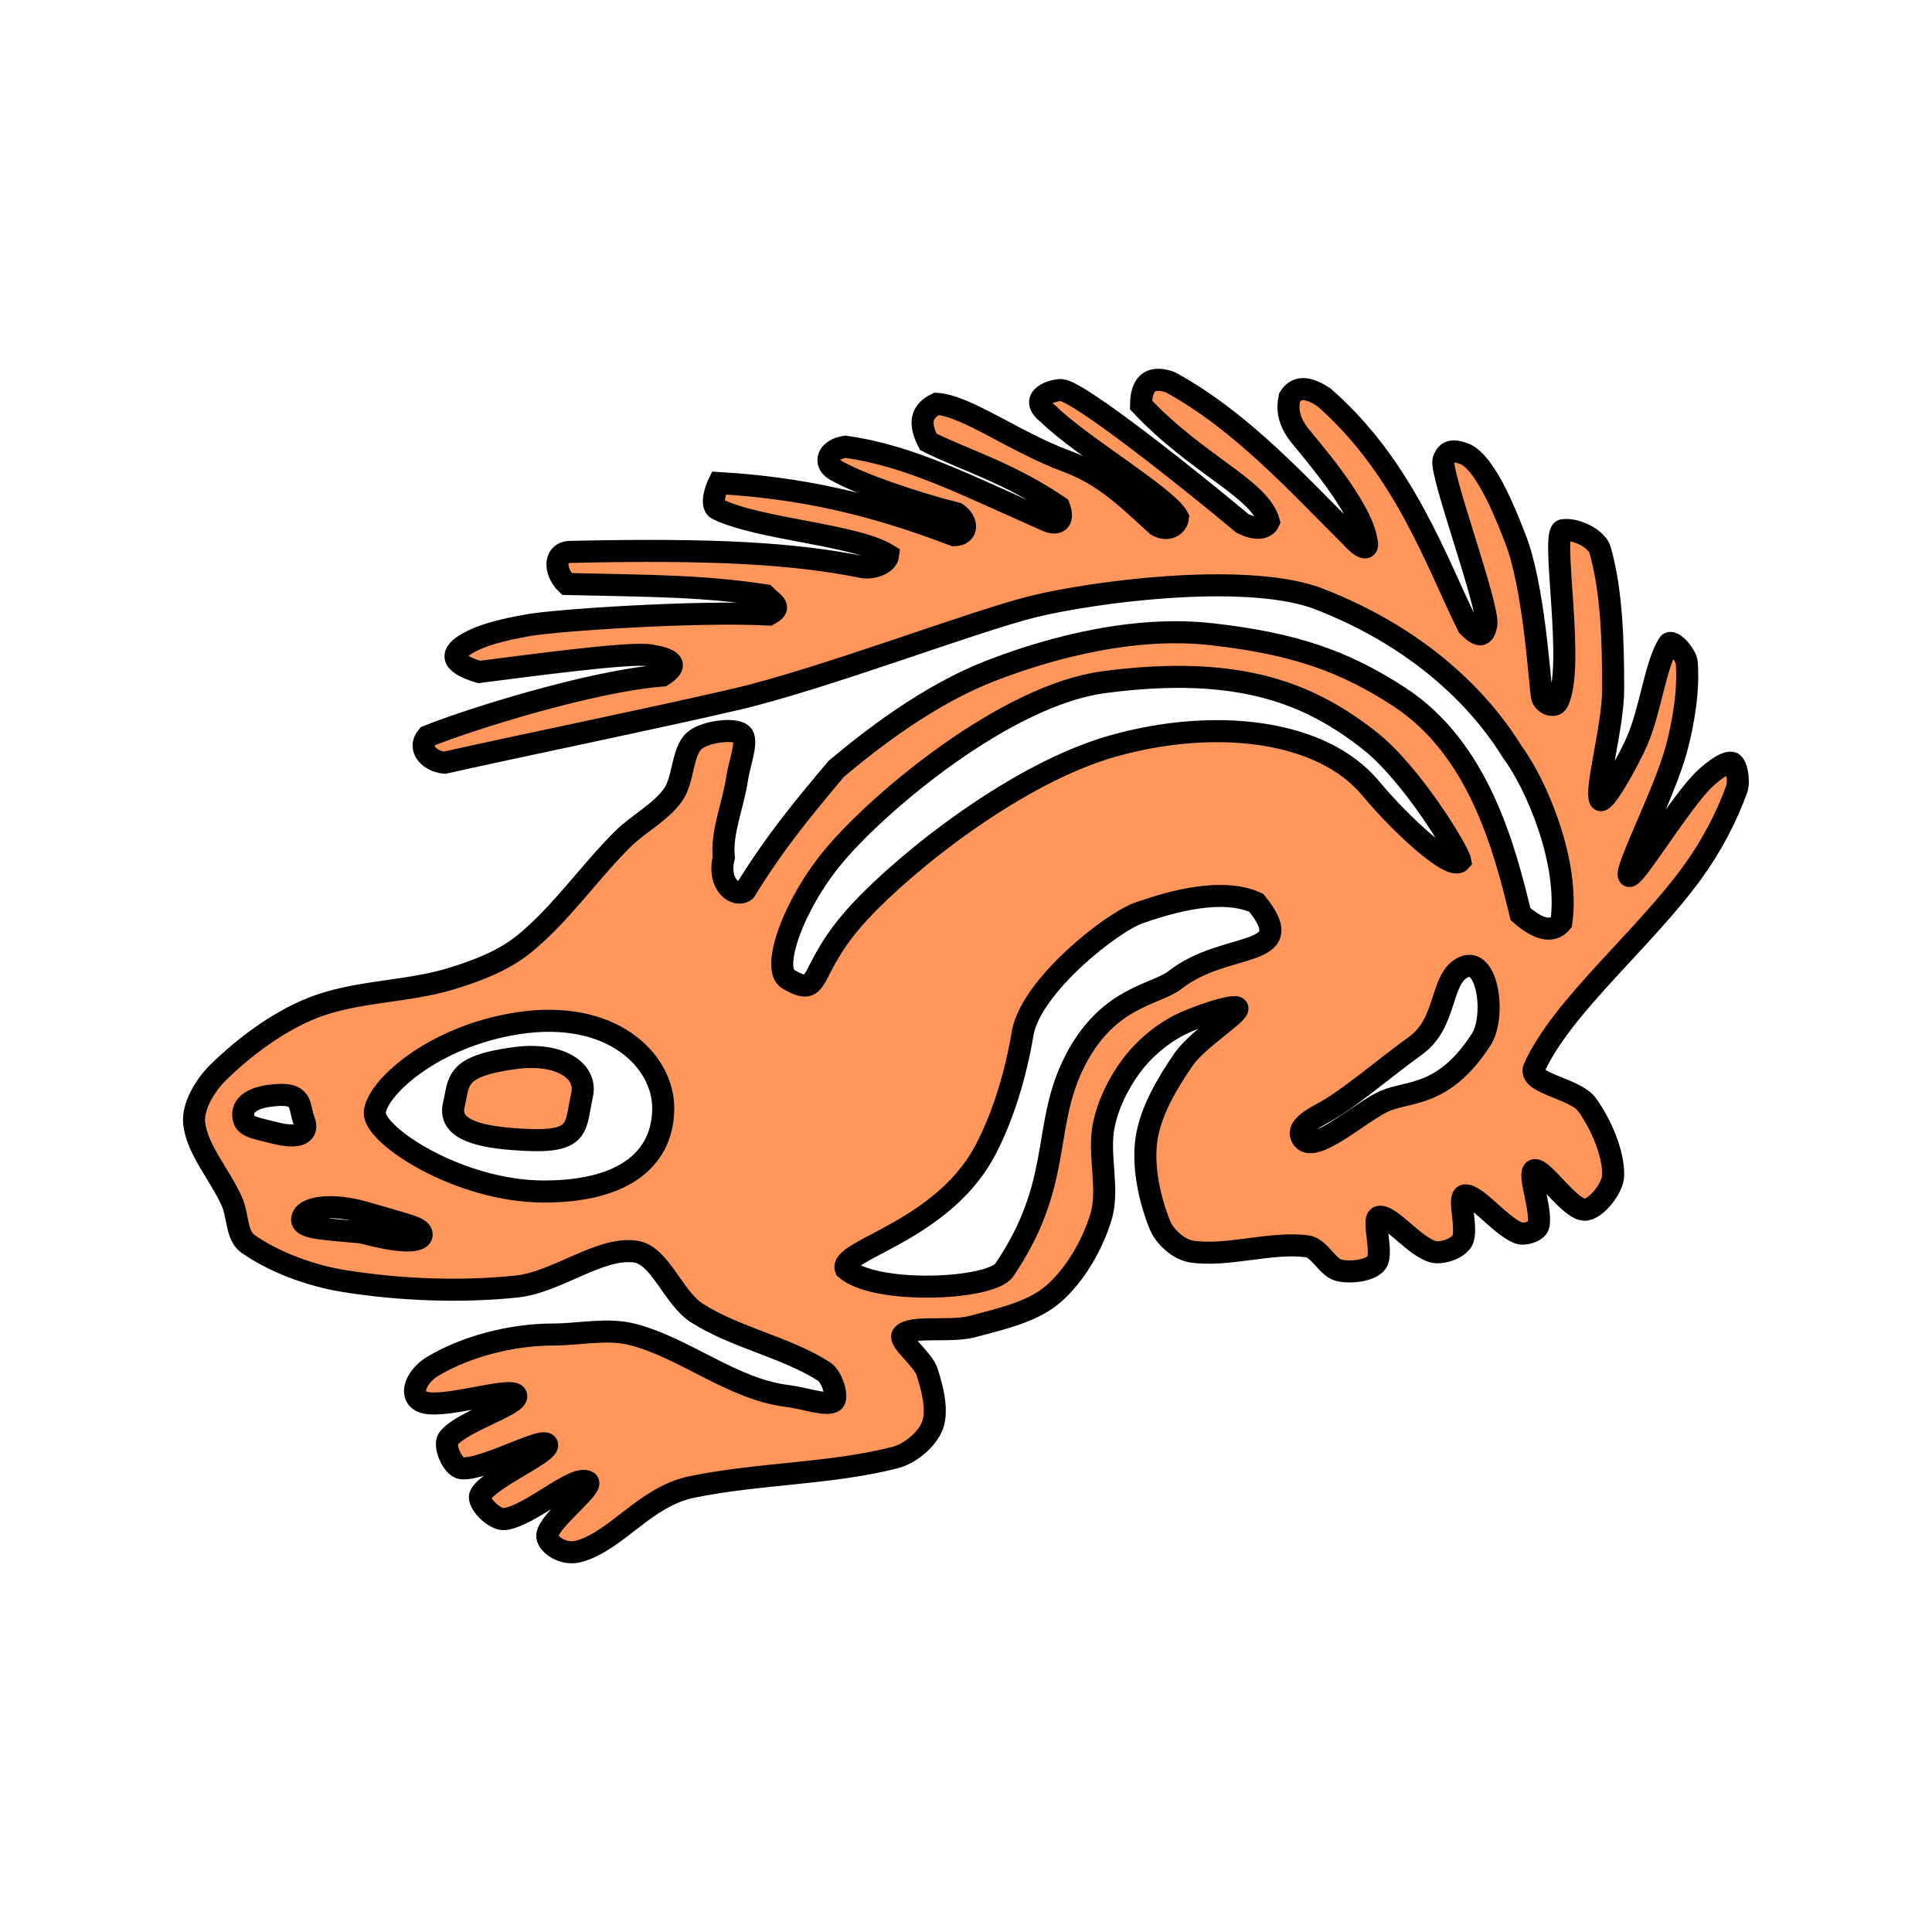 <?xml version="1.0" encoding="UTF-8" standalone="no"?>
<!DOCTYPE svg PUBLIC "-//W3C//DTD SVG 1.1//EN"
	"http://www.w3.org/Graphics/SVG/1.1/DTD/svg11.dtd">

<!-- Created with Sodipodi ("http://www.sodipodi.com/") -->
<svg xmlns="http://www.w3.org/2000/svg" xmlns:xlink="http://www.w3.org/1999/xlink" version="1.1" x="0" y="0" width="744.094" height="744.094" id="svg890">
  <defs id="defs892"/>
  <path d="M 285.69 282.797 C 282.83 280.295 271.416 281.755 267.439 285.271 C 262.553 289.594 263.424 300.394 259.099 306.319 C 254.153 313.099 245.723 317.292 239.625 323.39 C 226.631 336.384 215.871 352.177 201.826 363.592 C 193.894 370.035 183.567 373.975 173.69 376.962 C 156.331 382.211 136.729 381.613 120.118 388.297 C 106.852 393.633 94.164 403.148 84.057 413.022 C 79.052 417.914 74.098 426.081 74.786 432.595 C 75.853 442.673 84.79 452.596 89.326 462.798 C 91.658 468.05 91.038 475.874 95.389 478.957 C 105.422 486.069 119.557 491.311 132.48 493.381 C 154.012 496.832 177.033 497.718 198.758 495.524 C 214.464 493.939 231.098 480.042 244.774 482.046 C 254.334 483.447 259.184 499.835 268.469 505.743 C 283.391 515.236 303.083 518.992 317.393 528.252 C 320.595 530.324 322.891 538.463 321.011 539.74 C 318.259 541.606 309.336 538.367 303.499 537.679 C 282.219 535.174 264.152 519.318 243.744 513.984 C 233.932 511.419 223.14 513.984 212.839 513.984 C 196.844 513.984 178.975 518.76 166.477 526.347 C 160.693 529.857 157.177 537.155 162.355 539.74 C 169.452 543.281 197.266 533.662 198.8 537.427 C 200.238 540.957 177.339 547.633 172.659 554.164 C 170.715 556.881 174.443 565.207 177.809 565.496 C 186.46 566.237 209.326 553.201 210.693 556.346 C 212.026 559.418 188.371 569.34 185.022 575.797 C 183.564 578.611 190.551 585.539 194.293 585.072 C 204.289 583.823 221.014 567.956 226.232 570.648 C 229.391 572.279 211.449 585.442 210.778 591.251 C 210.418 594.371 216.641 599.32 223.14 597.434 C 237.839 593.171 248.46 576.42 266.411 572.709 C 292.167 567.381 319.788 567.746 344.709 561.374 C 350.693 559.845 357.162 554.268 359.132 549.011 C 361.281 543.279 359.138 534.794 357.071 528.408 C 355.359 523.12 345.527 516.255 347.797 513.984 C 351.364 510.417 365.977 513.197 374.583 510.893 C 385.208 508.045 397.474 505.378 405.491 498.53 C 413.959 491.297 420.767 479.49 424.037 468.653 C 427.292 457.856 422.859 444.867 425.067 433.626 C 426.636 425.637 430.585 417.518 435.369 410.961 C 439.856 404.81 446.214 399.173 452.881 395.507 C 459.95 391.618 476.097 386.378 476.579 388.297 C 477.128 390.499 461.28 400.221 455.972 407.87 C 449.606 417.048 443.109 428.018 441.549 438.778 C 440.02 449.309 442.761 462.014 446.701 471.744 C 448.601 476.438 454.033 481.313 459.064 482.046 C 472.921 484.061 489.358 478.204 503.365 479.988 C 508.245 480.611 511.156 488.178 515.728 489.259 C 520.076 490.289 527.784 489.435 530.123 486.321 C 532.937 482.567 528.158 469.25 531.182 468.653 C 535.38 467.826 544.643 479.971 551.785 482.046 C 555.287 483.062 561.438 480.863 563.117 477.927 C 565.557 473.652 561.184 460.837 564.148 460.412 C 568.394 459.806 577.634 471.928 584.751 474.835 C 587.087 475.789 591.936 474.244 592.508 472.002 C 593.988 466.201 588.174 451.659 590.911 450.713 C 594.056 449.626 604.205 465.508 610.153 465.904 C 614.334 466.184 621.165 457.759 621.293 452.74 C 621.505 444.256 616.647 432.887 611.166 425.396 C 606.521 419.047 588.154 417.283 590.911 411.219 C 601.708 387.479 632.931 361.989 651.827 335.979 C 658.924 326.209 664.985 314.835 668.889 303.873 C 669.996 300.759 668.821 294.027 666.862 293.747 C 664.093 293.354 657.95 298.279 654.712 301.849 C 644.784 312.794 628.775 339.325 627.368 337.292 C 625.734 334.934 641.092 305.272 645.596 288.683 C 648.518 277.928 650.409 265.693 649.647 255.264 C 649.418 252.141 643.926 245.967 642.624 248.025 C 637.511 256.093 635.682 273.67 630.405 285.645 C 626.884 293.637 617.386 310.5 616.228 307.924 C 614.348 303.749 621.293 279.59 621.293 265.393 C 621.293 247.521 620.811 227.625 616.228 211.718 C 615.073 207.71 607.22 203.424 601.929 204.214 C 597.026 204.947 606.895 257.197 599.846 270.468 C 598.693 272.637 594.368 271.165 593.858 268.124 C 592.972 262.865 590.826 225.205 583.401 206.9 C 581.47 202.138 572.714 178.013 563.882 174.755 C 559.27 173.054 557.22 173.722 555.978 177.139 C 554.285 181.793 573.648 233.593 572.451 240.749 C 571.398 245.12 569.993 245.684 565.45 241.245 C 553.404 217.004 541.03 180.171 509.834 152.96 C 504.48 149.523 499.699 148.116 496.636 153.087 C 495.764 157.396 496.078 161.99 500.647 167.805 C 503.634 171.607 524.161 194.792 526.261 208.032 C 527.51 212.494 524.444 211.381 520.039 206.436 C 501.106 187.763 478.331 162.174 450.707 147.199 C 440.654 143.618 439.528 151.21 439.454 155.977 C 461.462 179.327 485.08 188.043 488.698 200.949 C 487.608 203.509 483.877 204.256 478.504 201.567 C 456.96 183.545 415.872 151.04 408.903 150.245 C 406.378 149.956 395.105 152.897 403.883 159.561 C 416.204 171.729 449.651 191.418 453.682 199.313 C 453.306 202.665 449.631 204.698 445.589 202.348 C 435.312 193.105 426.033 183.265 410.788 177.637 C 390.813 170.268 372.401 156.323 360.74 155.527 C 354.473 158.537 354 163.273 357.488 170.141 C 371.042 177.003 388.56 181.974 407.915 195.191 C 410.1 201.148 406.83 202.124 403.419 200.63 C 371.843 186.803 350.812 175.587 325.555 172.063 C 318.568 173.133 317.167 178.39 321.597 180.972 C 331.242 186.585 352.916 193.813 368.522 197.759 C 372.893 200.822 372.893 206.079 367.475 206.141 C 334.339 193.462 307.352 187.854 276.854 186.042 C 275.459 188.907 273.613 194.764 276.37 196.1 C 292.631 203.976 329.082 205.728 342.09 213.745 C 341.699 217.295 335.755 219.124 332.171 218.408 C 305.6 213.088 274.757 211.336 220.123 212.548 C 213.071 212.389 213.362 220.129 218.302 224.919 C 254.077 225.706 270.901 225.706 294.729 229.273 C 298.239 232.715 301.356 233.879 296.113 236.676 C 268.059 235.229 214.515 238.83 203.616 240.761 C 192.714 242.694 185.268 244.679 179.779 247.926 C 174.293 251.176 172.221 255.026 184.504 258.805 C 200.567 256.826 242.413 250.978 250.606 252.404 C 258.799 253.831 261.76 255.926 255.141 260.172 C 228.012 262.228 180.77 277.076 164.611 283.593 C 160.603 288.312 165.472 293.274 171.275 293.747 C 201.467 286.973 250.063 277.076 283.36 269.339 C 316.657 261.602 375.051 239.257 397.822 233.644 C 420.594 228.03 477.737 220.381 506.366 230.054 C 551.08 246.929 573.127 274.375 582.41 289.546 C 591.576 301.821 604.624 331.97 601.332 355.263 C 597.875 359.416 592.477 358.066 585.609 352.067 C 579.426 326.569 569.529 288.323 538.865 268.374 C 517.723 254.618 498.436 247.827 466.512 244.251 C 432.912 240.483 398.097 251.878 380.956 258.593 C 357.131 267.923 335.103 285.175 322.042 296.153 C 309.563 311.067 299.105 323.421 286.958 343.056 C 283.544 345.74 276.158 340.967 278.774 330.153 C 277.76 320.412 282.428 310.028 283.923 299.695 C 284.733 294.092 288.325 285.104 285.69 282.797 z M 255.438 426.781 C 255.438 445.091 241.949 458.9 209.476 458.9 C 177.002 458.9 144.124 437.453 144.345 428.618 C 144.565 419.853 165.831 399.374 199.236 394.134 C 235.602 388.433 255.438 408.47 255.438 426.781 z M 224.202 421.529 C 221.23 435.081 224.117 440.856 197.136 438.682 C 182.664 437.518 172.657 434.294 174.794 425.467 C 176.971 416.479 174.882 410.687 198.186 407.527 C 215.715 405.15 226.187 412.484 224.202 421.529 z M 117.074 431.505 C 119.042 436.465 115.376 438.775 105.768 436.321 C 97.83 434.294 93.881 434.025 93.671 429.668 C 93.365 423.265 102.031 421.954 107.605 421.702 C 116.786 421.289 115.158 426.679 117.074 431.505 z M 161.783 474.077 C 163.773 476.313 162.157 480.797 139.255 474.657 C 123.186 473.157 114.368 473.148 116.737 468.319 C 118.263 465.199 127.223 463.288 140.107 466.872 C 154.442 471.065 160.274 472.409 161.783 474.077 z M 562.424 331.616 C 558.922 335.747 538.641 316.595 528.096 303.828 C 508.945 280.643 467.288 276.411 428.592 287.335 C 391.948 297.682 349.414 331.376 331.004 351.274 C 309.931 374.055 317.158 384.784 303.658 377.174 C 296.787 373.304 305.424 348.517 321.085 329.731 C 338.659 308.655 387.43 267.748 425.096 262.743 C 478.308 255.668 505.208 267.734 527.566 285.288 C 543.524 297.818 561.736 327.701 562.424 331.616 z M 570.429 400.419 C 555.915 422.874 542.42 419.967 533.141 424.136 C 523.858 428.306 506.72 444.281 501.873 438.747 C 500.058 436.222 500.276 433.572 509.191 428.867 C 519.113 423.627 532.914 411.567 545.251 402.687 C 557.588 393.806 554.477 376.645 563.757 372.475 C 573.037 368.305 576.193 391.504 570.429 400.419 z M 483.885 347.744 C 501.46 369.548 472.168 362.037 452.657 377.358 C 444.957 383.405 425.724 383.705 413.022 410.622 C 401.565 434.891 409.075 456.299 386.81 489.109 C 381.635 496.735 337.346 498.734 325.747 488.71 C 323.078 481.836 359.129 475.076 376.879 447.455 C 381.856 439.707 389.924 422.124 393.981 397.291 C 397.808 379.312 427.929 355.286 438.97 351.475 C 451.887 347.014 471.041 341.757 483.885 347.744 z " style="fill: rgb(255, 151, 92); stroke: rgb(0, 0, 0); stroke-width: 8.493;" id="path2"/>
</svg>